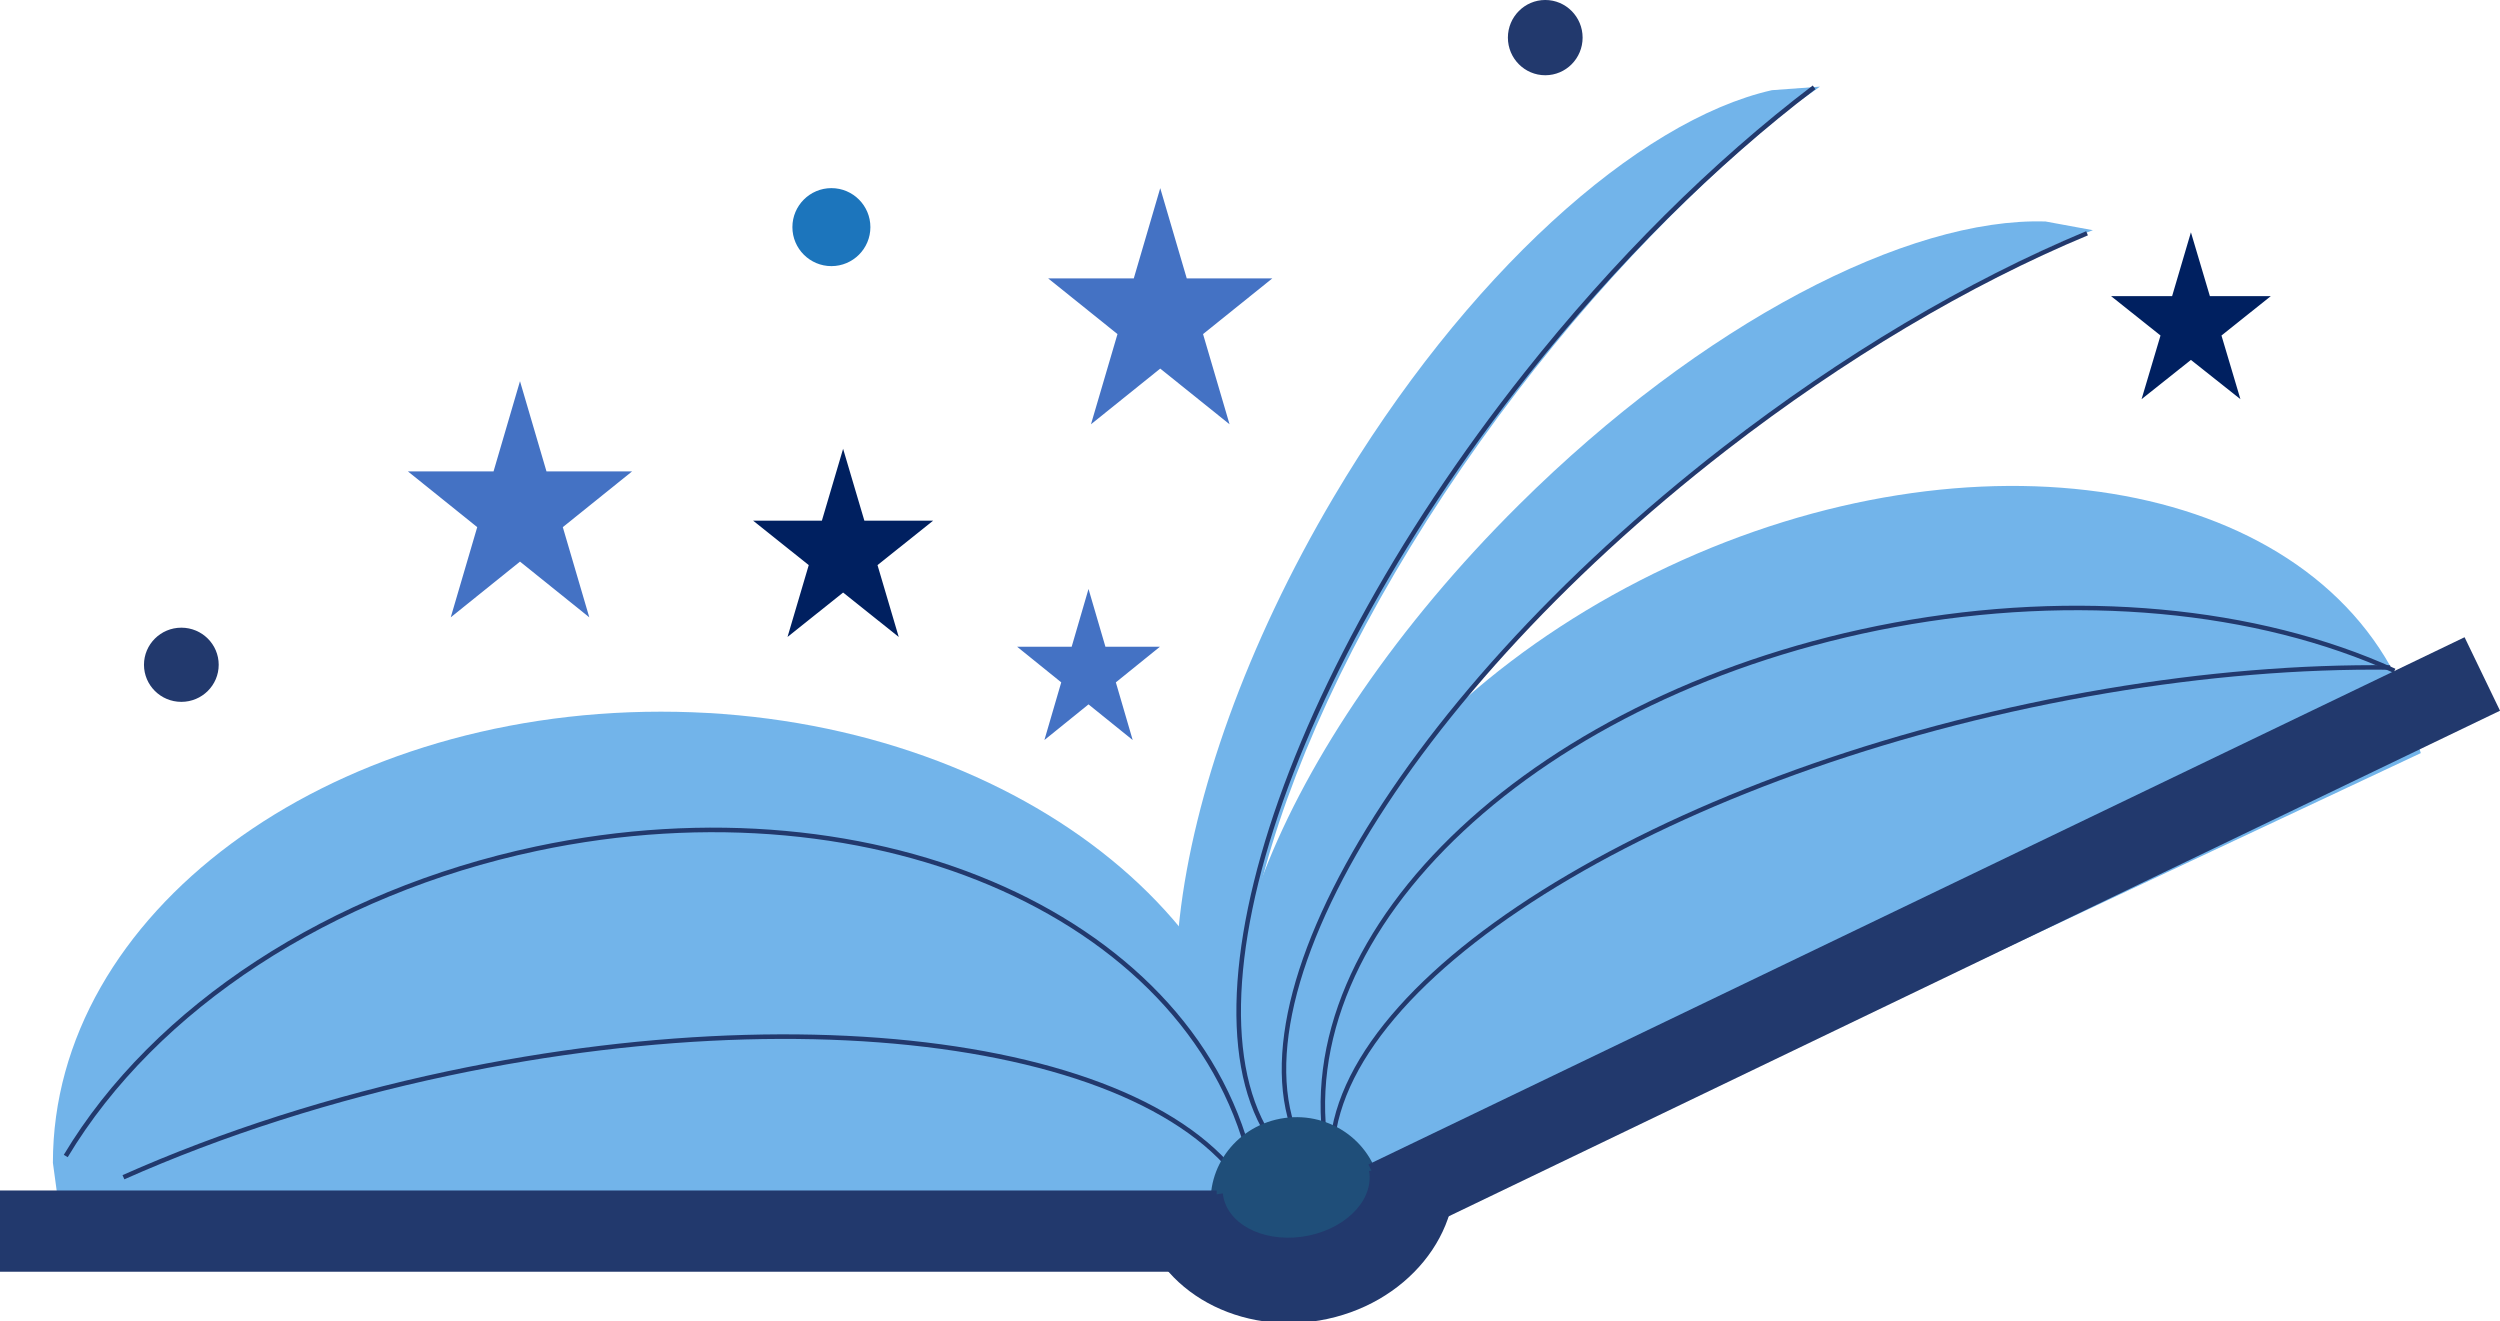 <?xml version="1.0" encoding="UTF-8" standalone="no"?>
<!-- Created with Inkscape (http://www.inkscape.org/) -->

<svg
   width="194.056mm"
   height="102.539mm"
   viewBox="0 0 194.056 102.539"
   version="1.1"
   id="svg5"
   inkscape:version="1.2.2 (732a01da63, 2022-12-09)"
   sodipodi:docname="imagination.svg"
   xmlns:inkscape="http://www.inkscape.org/namespaces/inkscape"
   xmlns:sodipodi="http://sodipodi.sourceforge.net/DTD/sodipodi-0.dtd"
   xmlns="http://www.w3.org/2000/svg"
   xmlns:svg="http://www.w3.org/2000/svg">
  <sodipodi:namedview
     id="namedview7"
     pagecolor="#ffffff"
     bordercolor="#000000"
     borderopacity="0.25"
     inkscape:showpageshadow="2"
     inkscape:pageopacity="0.0"
     inkscape:pagecheckerboard="0"
     inkscape:deskcolor="#d1d1d1"
     inkscape:document-units="mm"
     showgrid="false"
     inkscape:zoom="0.72515432"
     inkscape:cx="363.37093"
     inkscape:cy="87.567568"
     inkscape:window-width="1920"
     inkscape:window-height="1001"
     inkscape:window-x="-9"
     inkscape:window-y="-9"
     inkscape:window-maximized="1"
     inkscape:current-layer="layer1" />
  <defs
     id="defs2">
    <clipPath
       clipPathUnits="userSpaceOnUse"
       id="clipEmfPath1">
      <path
         d="M 0.16,5.92 H 733.722 V 393.58 H 0.16 Z"
         id="path132" />
    </clipPath>
    <pattern
       id="EMFhbasepattern"
       patternUnits="userSpaceOnUse"
       width="6"
       height="6"
       x="0"
       y="0" />
  </defs>
  <g
     inkscape:label="Layer 1"
     inkscape:groupmode="layer"
     id="layer1"
     transform="translate(-9.147,-67.312)">
    <path
       style="fill:#72b4ea;fill-opacity:1;fill-rule:evenodd;stroke:none;stroke-width:0.265"
       d="m 60.453,122.554 c 26.071,0 47.199,15.678 47.199,35.018 l -0.788,5.831 H 14.047 l -0.794,-5.831 c 0,-19.34 21.134,-35.018 47.199,-35.018 z"
       id="path138" />
    <path
       style="fill:#72b4ea;fill-opacity:1;fill-rule:evenodd;stroke:none;stroke-width:0.265"
       d="m 150.417,74.037 -1.953,1.376 c -8.567,6.826 -17.118,15.943 -24.399,26.145 -15.594,21.853 -22.065,43.818 -16.663,54.194 l 2.947,3.572 -0.175,0.291 -3.508,-1.132 c -10.271,-6.075 -7.583,-29.616 6,-52.581 10.191,-17.223 23.61,-29.23 34.018,-31.59 z"
       id="path140" />
    <path
       style="fill:#72b4ea;fill-opacity:1;fill-rule:evenodd;stroke:none;stroke-width:0.265"
       d="m 138.617,111.304 c 23.758,-11.165 49.221,-7.027 56.851,9.228 l 1.587,5.238 -84.609,39.749 -3.027,-4.561 c -7.641,-16.266 5.44,-38.49 29.198,-49.654 z"
       id="path142" />
    <path
       style="fill:#72b4ea;fill-opacity:1;fill-rule:evenodd;stroke:none;stroke-width:0.265"
       d="m 171.604,85.181 -2.233,0.836 c -10.011,4.445 -20.584,11.117 -30.198,19.15 -20.605,17.213 -32.404,36.839 -29.791,48.242 l 1.947,4.201 -0.238,0.238 -3.111,-1.984 c -8.403,-8.466 0.132,-30.568 19.065,-49.363 14.202,-14.096 30.219,-22.335 40.887,-21.996 z"
       id="path144" />
    <path
       style="fill:none;stroke:#22396d;stroke-width:0.349px;stroke-linecap:butt;stroke-linejoin:miter;stroke-miterlimit:8;stroke-dasharray:none;stroke-opacity:1"
       d="m 111.197,158.017 c -8.35,-10.773 5.926,-35.802 31.875,-55.909 9.101,-7.048 18.848,-12.847 28.076,-16.689"
       id="path146" />
    <path
       style="fill:none;stroke:#22396d;stroke-width:0.349px;stroke-linecap:butt;stroke-linejoin:miter;stroke-miterlimit:8;stroke-dasharray:none;stroke-opacity:1"
       d="m 112.181,156.948 c -3.26,-17.61 16.456,-36.024 44.035,-41.135 14.033,-2.593 28.108,-1.302 38.796,3.566"
       id="path148" />
    <path
       style="fill:#4472c4;fill-opacity:1;fill-rule:evenodd;stroke:none;stroke-width:0.265"
       d="m 40.811,103.904 h 6.646 l 2.053,-7.003 2.056,7.003 h 6.643 l -5.376,4.326 2.056,7.001 -5.379,-4.326 -5.376,4.326 2.056,-7.001 z"
       id="path150" />
    <path
       style="fill:#4472c4;fill-opacity:1;fill-rule:evenodd;stroke:none;stroke-width:0.265"
       d="m 90.508,88.922 h 6.646 l 2.053,-7.006 2.058,7.006 h 6.641 l -5.376,4.323 2.058,7.001 -5.381,-4.323 -5.376,4.323 2.058,-7.001 z"
       id="path152" />
    <path
       style="fill:#4472c4;fill-opacity:1;fill-rule:evenodd;stroke:none;stroke-width:0.265"
       d="m 88.095,117.511 h 4.238 l 1.307,-4.482 1.312,4.482 h 4.233 l -3.424,2.767 1.307,4.477 -3.429,-2.767 -3.424,2.767 1.307,-4.477 z"
       id="path154" />
    <path
       style="fill:#002060;fill-opacity:1;fill-rule:evenodd;stroke:none;stroke-width:0.265"
       d="m 67.607,107.73 h 5.336 l 1.648,-5.58 1.651,5.58 h 5.334 l -4.315,3.447 1.648,5.577 -4.318,-3.447 -4.315,3.447 1.648,-5.577 z"
       id="path156" />
    <path
       style="fill:#002060;fill-opacity:1;fill-rule:evenodd;stroke:none;stroke-width:0.265"
       d="m 173.011,90.297 h 4.741 l 1.46,-4.953 1.471,4.953 h 4.731 l -3.831,3.058 1.471,4.942 -3.842,-3.048 -3.831,3.048 1.471,-4.942 z"
       id="path158" />
    <path
       style="fill:none;stroke:#22396d;stroke-width:0.355px;stroke-linecap:butt;stroke-linejoin:miter;stroke-miterlimit:8;stroke-dasharray:none;stroke-opacity:1"
       d="m 110.06,158.202 c -10.678,-8.461 -2.804,-36.177 17.589,-61.904 6.863,-8.657 14.588,-16.345 22.314,-22.208"
       id="path160" />
    <path
       style="fill:#1c75bc;fill-opacity:1;fill-rule:evenodd;stroke:none;stroke-width:0.265"
       d="m 70.655,84.942 c 0,-1.669 1.357,-3.027 3.027,-3.027 1.672,0 3.027,1.357 3.027,3.027 0,1.672 -1.355,3.027 -3.027,3.027 -1.669,0 -3.027,-1.355 -3.027,-3.027 z"
       id="path162" />
    <path
       style="fill:#22396d;fill-opacity:1;fill-rule:evenodd;stroke:none;stroke-width:0.265"
       d="m 126.193,70.232 c 0,-1.609 1.302,-2.921 2.9,-2.921 1.603,0 2.9,1.312 2.9,2.921 0,1.614 -1.296,2.921 -2.9,2.921 -1.598,0 -2.9,-1.307 -2.9,-2.921 z"
       id="path164" />
    <path
       style="fill:#22396d;fill-opacity:1;fill-rule:evenodd;stroke:none;stroke-width:0.265"
       d="m 20.323,118.913 c 0,-1.587 1.299,-2.879 2.9,-2.879 1.603,0 2.9,1.291 2.9,2.879 0,1.59 -1.296,2.879 -2.9,2.879 -1.601,0 -2.9,-1.288 -2.9,-2.879 z"
       id="path166" />
    <path
       style="fill:none;stroke:#22396d;stroke-width:0.349px;stroke-linecap:butt;stroke-linejoin:miter;stroke-miterlimit:8;stroke-dasharray:none;stroke-opacity:1"
       d="m 112.541,156.27 c 1.048,-14.086 27.96,-29.896 60.121,-35.325 7.598,-1.281 15.08,-1.905 22.012,-1.82"
       id="path168" />
    <path
       style="fill:none;stroke:#22396d;stroke-width:1.34px;stroke-linecap:butt;stroke-linejoin:miter;stroke-miterlimit:8;stroke-dasharray:none;stroke-opacity:1"
       clip-path="url(#clipEmfPath1)"
       d="M 371.201,368.901 C 360.061,316.324 252.627,294.565 131.253,320.283 97.595,327.423 65.077,337.822 36.238,350.662"
       id="path170"
       transform="matrix(0.265,0,0,0.265,9.126,65.766)" />
    <path
       style="fill:none;stroke:#22396d;stroke-width:1.34px;stroke-linecap:butt;stroke-linejoin:miter;stroke-miterlimit:8;stroke-dasharray:none;stroke-opacity:1"
       clip-path="url(#clipEmfPath1)"
       d="M 367.041,348.842 C 351.482,275.446 257.527,233.168 157.212,254.427 97.055,267.186 45.438,300.884 19.339,344.442"
       id="path172"
       transform="matrix(0.265,0,0,0.265,9.126,65.766)" />
    <path
       style="fill:#1f4e79;fill-opacity:1;fill-rule:evenodd;stroke:none;stroke-width:0.265"
       d="m 103.181,161.408 c -0.492,-3.535 2.048,-6.81 5.672,-7.313 3.619,-0.508 6.958,1.953 7.45,5.487 0.492,3.535 -2.048,6.81 -5.672,7.313 -3.619,0.508 -6.958,-1.953 -7.45,-5.487 z"
       id="path174" />
    <path
       style="fill:#22396d;fill-opacity:1;fill-rule:evenodd;stroke:none"
       clip-path="url(#clipEmfPath1)"
       d="m 425.778,344.642 c 3.76,22.159 -13.779,43.638 -39.198,47.978 -25.439,4.34 -49.117,-10.119 -52.897,-32.298 -0.08,-0.5 -0.16,-1.02 -0.22,-1.54 l 24.799,-3.38 c 0.92,8.64 11.259,14.319 23.119,12.699 11.859,-1.62 20.739,-9.919 19.819,-18.539 -0.02,-0.24 -0.06,-0.48 -0.1,-0.72 z"
       id="path176"
       transform="matrix(0.265,0,0,0.265,9.126,65.766)" />
    <path
       style="fill:#22396d;fill-opacity:1;fill-rule:evenodd;stroke:none;stroke-width:0.265"
       d="m 9.147,159.72 v 6.307 h 94.441 v -6.307 z"
       id="path178" />
    <path
       style="fill:#22396d;fill-opacity:1;fill-rule:evenodd;stroke:none;stroke-width:0.265"
       d="m 115.367,157.699 85.086,-40.924 2.752,5.704 -85.096,40.924 z"
       id="path180" />
  </g>
</svg>
